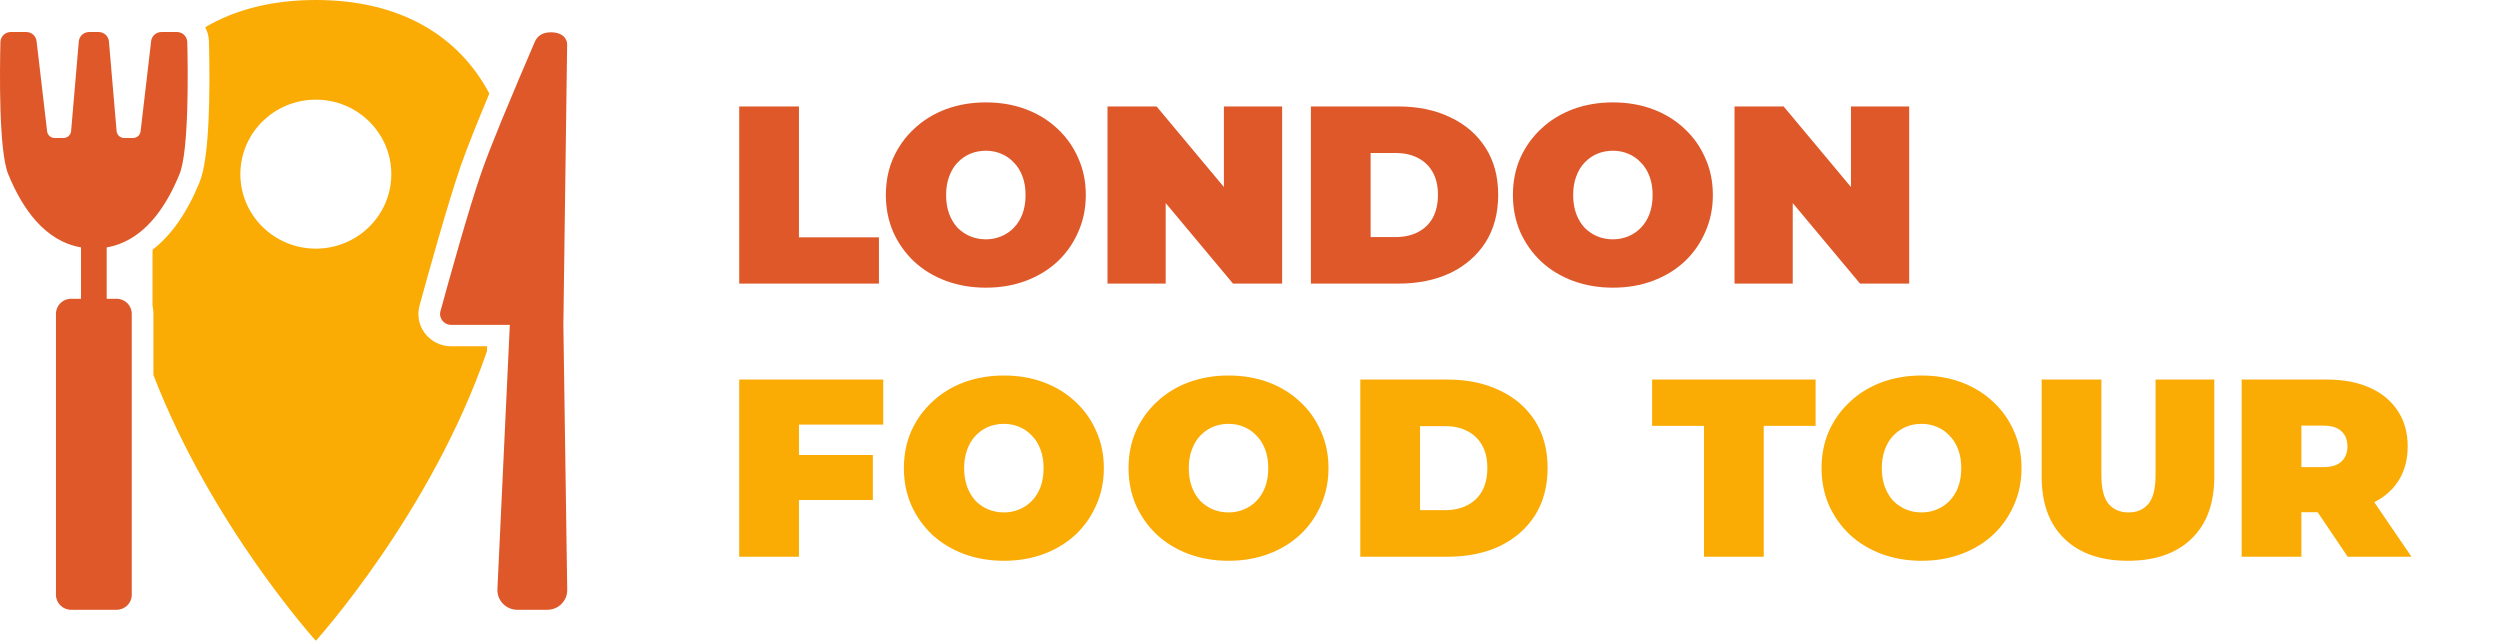 <svg xmlns="http://www.w3.org/2000/svg" width="238" height="61" viewBox="0 0 238 61" fill="none"><path d="M70.373 27V10.134H76.06V22.591H83.674V27H70.373ZM93.852 27.386C92.486 27.386 91.217 27.169 90.045 26.735C88.888 26.301 87.884 25.691 87.033 24.904C86.181 24.101 85.515 23.161 85.033 22.085C84.567 21.009 84.334 19.836 84.334 18.567C84.334 17.282 84.567 16.109 85.033 15.049C85.515 13.973 86.181 13.041 87.033 12.254C87.884 11.451 88.888 10.833 90.045 10.399C91.217 9.965 92.486 9.748 93.852 9.748C95.233 9.748 96.502 9.965 97.658 10.399C98.815 10.833 99.819 11.451 100.67 12.254C101.522 13.041 102.18 13.973 102.646 15.049C103.128 16.109 103.369 17.282 103.369 18.567C103.369 19.836 103.128 21.009 102.646 22.085C102.18 23.161 101.522 24.101 100.67 24.904C99.819 25.691 98.815 26.301 97.658 26.735C96.502 27.169 95.233 27.386 93.852 27.386ZM93.852 22.784C94.382 22.784 94.871 22.687 95.321 22.494C95.787 22.302 96.189 22.029 96.526 21.675C96.879 21.306 97.152 20.864 97.345 20.35C97.538 19.82 97.634 19.226 97.634 18.567C97.634 17.908 97.538 17.322 97.345 16.808C97.152 16.278 96.879 15.836 96.526 15.483C96.189 15.113 95.787 14.832 95.321 14.64C94.871 14.447 94.382 14.35 93.852 14.35C93.321 14.35 92.823 14.447 92.358 14.64C91.908 14.832 91.506 15.113 91.153 15.483C90.816 15.836 90.551 16.278 90.358 16.808C90.165 17.322 90.069 17.908 90.069 18.567C90.069 19.226 90.165 19.82 90.358 20.35C90.551 20.864 90.816 21.306 91.153 21.675C91.506 22.029 91.908 22.302 92.358 22.494C92.823 22.687 93.321 22.784 93.852 22.784ZM105.433 27V10.134H110.107L118.685 20.398H116.516V10.134H122.058V27H117.383L108.806 16.736H110.974V27H105.433ZM124.798 27V10.134H133.11C134.989 10.134 136.644 10.479 138.074 11.17C139.503 11.845 140.62 12.808 141.423 14.061C142.226 15.314 142.627 16.808 142.627 18.543C142.627 20.294 142.226 21.804 141.423 23.073C140.62 24.326 139.503 25.297 138.074 25.988C136.644 26.663 134.989 27 133.11 27H124.798ZM130.484 22.567H132.869C133.672 22.567 134.371 22.414 134.965 22.109C135.576 21.804 136.05 21.354 136.387 20.759C136.724 20.149 136.893 19.41 136.893 18.543C136.893 17.692 136.724 16.969 136.387 16.374C136.05 15.78 135.576 15.33 134.965 15.025C134.371 14.72 133.672 14.567 132.869 14.567H130.484V22.567ZM153.546 27.386C152.181 27.386 150.912 27.169 149.739 26.735C148.583 26.301 147.579 25.691 146.728 24.904C145.876 24.101 145.21 23.161 144.728 22.085C144.262 21.009 144.029 19.836 144.029 18.567C144.029 17.282 144.262 16.109 144.728 15.049C145.21 13.973 145.876 13.041 146.728 12.254C147.579 11.451 148.583 10.833 149.739 10.399C150.912 9.965 152.181 9.748 153.546 9.748C154.928 9.748 156.197 9.965 157.353 10.399C158.51 10.833 159.514 11.451 160.365 12.254C161.216 13.041 161.875 13.973 162.341 15.049C162.823 16.109 163.064 17.282 163.064 18.567C163.064 19.836 162.823 21.009 162.341 22.085C161.875 23.161 161.216 24.101 160.365 24.904C159.514 25.691 158.51 26.301 157.353 26.735C156.197 27.169 154.928 27.386 153.546 27.386ZM153.546 22.784C154.076 22.784 154.566 22.687 155.016 22.494C155.482 22.302 155.883 22.029 156.221 21.675C156.574 21.306 156.847 20.864 157.04 20.35C157.233 19.82 157.329 19.226 157.329 18.567C157.329 17.908 157.233 17.322 157.04 16.808C156.847 16.278 156.574 15.836 156.221 15.483C155.883 15.113 155.482 14.832 155.016 14.64C154.566 14.447 154.076 14.35 153.546 14.35C153.016 14.35 152.518 14.447 152.052 14.64C151.603 14.832 151.201 15.113 150.848 15.483C150.51 15.836 150.245 16.278 150.053 16.808C149.86 17.322 149.764 17.908 149.764 18.567C149.764 19.226 149.86 19.82 150.053 20.35C150.245 20.864 150.51 21.306 150.848 21.675C151.201 22.029 151.603 22.302 152.052 22.494C152.518 22.687 153.016 22.784 153.546 22.784ZM165.127 27V10.134H169.802L178.379 20.398H176.211V10.134H181.753V27H177.078L168.501 16.736H170.669V27H165.127Z" fill="#DE582A"></path><path d="M75.674 43.314H83.095V47.603H75.674V43.314ZM76.06 53H70.373V36.134H84.083V40.423H76.06V53ZM95.568 53.386C94.203 53.386 92.934 53.169 91.761 52.735C90.605 52.301 89.601 51.691 88.749 50.904C87.898 50.101 87.232 49.161 86.75 48.085C86.284 47.008 86.051 45.836 86.051 44.567C86.051 43.282 86.284 42.109 86.75 41.049C87.232 39.973 87.898 39.041 88.749 38.254C89.601 37.451 90.605 36.833 91.761 36.399C92.934 35.965 94.203 35.748 95.568 35.748C96.95 35.748 98.219 35.965 99.375 36.399C100.532 36.833 101.536 37.451 102.387 38.254C103.238 39.041 103.897 39.973 104.363 41.049C104.845 42.109 105.086 43.282 105.086 44.567C105.086 45.836 104.845 47.008 104.363 48.085C103.897 49.161 103.238 50.101 102.387 50.904C101.536 51.691 100.532 52.301 99.375 52.735C98.219 53.169 96.95 53.386 95.568 53.386ZM95.568 48.783C96.098 48.783 96.588 48.687 97.038 48.494C97.504 48.302 97.905 48.029 98.243 47.675C98.596 47.306 98.869 46.864 99.062 46.35C99.255 45.82 99.351 45.225 99.351 44.567C99.351 43.908 99.255 43.322 99.062 42.808C98.869 42.278 98.596 41.836 98.243 41.483C97.905 41.113 97.504 40.832 97.038 40.64C96.588 40.447 96.098 40.35 95.568 40.35C95.038 40.35 94.54 40.447 94.074 40.64C93.625 40.832 93.223 41.113 92.87 41.483C92.532 41.836 92.267 42.278 92.075 42.808C91.882 43.322 91.785 43.908 91.785 44.567C91.785 45.225 91.882 45.82 92.075 46.35C92.267 46.864 92.532 47.306 92.87 47.675C93.223 48.029 93.625 48.302 94.074 48.494C94.54 48.687 95.038 48.783 95.568 48.783ZM116.956 53.386C115.59 53.386 114.321 53.169 113.149 52.735C111.992 52.301 110.988 51.691 110.137 50.904C109.286 50.101 108.619 49.161 108.137 48.085C107.671 47.008 107.438 45.836 107.438 44.567C107.438 43.282 107.671 42.109 108.137 41.049C108.619 39.973 109.286 39.041 110.137 38.254C110.988 37.451 111.992 36.833 113.149 36.399C114.321 35.965 115.59 35.748 116.956 35.748C118.337 35.748 119.606 35.965 120.763 36.399C121.919 36.833 122.923 37.451 123.774 38.254C124.626 39.041 125.284 39.973 125.75 41.049C126.232 42.109 126.473 43.282 126.473 44.567C126.473 45.836 126.232 47.008 125.75 48.085C125.284 49.161 124.626 50.101 123.774 50.904C122.923 51.691 121.919 52.301 120.763 52.735C119.606 53.169 118.337 53.386 116.956 53.386ZM116.956 48.783C117.486 48.783 117.976 48.687 118.426 48.494C118.891 48.302 119.293 48.029 119.63 47.675C119.984 47.306 120.257 46.864 120.449 46.35C120.642 45.82 120.739 45.225 120.739 44.567C120.739 43.908 120.642 43.322 120.449 42.808C120.257 42.278 119.984 41.836 119.63 41.483C119.293 41.113 118.891 40.832 118.426 40.64C117.976 40.447 117.486 40.35 116.956 40.35C116.426 40.35 115.928 40.447 115.462 40.64C115.012 40.832 114.611 41.113 114.257 41.483C113.92 41.836 113.655 42.278 113.462 42.808C113.269 43.322 113.173 43.908 113.173 44.567C113.173 45.225 113.269 45.82 113.462 46.35C113.655 46.864 113.92 47.306 114.257 47.675C114.611 48.029 115.012 48.302 115.462 48.494C115.928 48.687 116.426 48.783 116.956 48.783ZM129.501 53V36.134H137.813C139.693 36.134 141.347 36.479 142.777 37.17C144.206 37.845 145.323 38.808 146.126 40.061C146.929 41.314 147.331 42.808 147.331 44.543C147.331 46.294 146.929 47.804 146.126 49.073C145.323 50.325 144.206 51.297 142.777 51.988C141.347 52.663 139.693 53 137.813 53H129.501ZM135.187 48.567H137.572C138.375 48.567 139.074 48.414 139.669 48.109C140.279 47.804 140.753 47.354 141.09 46.76C141.427 46.149 141.596 45.41 141.596 44.543C141.596 43.691 141.427 42.969 141.09 42.374C140.753 41.78 140.279 41.33 139.669 41.025C139.074 40.72 138.375 40.567 137.572 40.567H135.187V48.567ZM162.22 53V40.543H157.281V36.134H172.846V40.543H167.907V53H162.22ZM182.93 53.386C181.565 53.386 180.296 53.169 179.123 52.735C177.967 52.301 176.963 51.691 176.111 50.904C175.26 50.101 174.594 49.161 174.112 48.085C173.646 47.008 173.413 45.836 173.413 44.567C173.413 43.282 173.646 42.109 174.112 41.049C174.594 39.973 175.26 39.041 176.111 38.254C176.963 37.451 177.967 36.833 179.123 36.399C180.296 35.965 181.565 35.748 182.93 35.748C184.312 35.748 185.581 35.965 186.737 36.399C187.894 36.833 188.898 37.451 189.749 38.254C190.6 39.041 191.259 39.973 191.725 41.049C192.207 42.109 192.448 43.282 192.448 44.567C192.448 45.836 192.207 47.008 191.725 48.085C191.259 49.161 190.6 50.101 189.749 50.904C188.898 51.691 187.894 52.301 186.737 52.735C185.581 53.169 184.312 53.386 182.93 53.386ZM182.93 48.783C183.46 48.783 183.95 48.687 184.4 48.494C184.866 48.302 185.267 48.029 185.605 47.675C185.958 47.306 186.231 46.864 186.424 46.35C186.617 45.82 186.713 45.225 186.713 44.567C186.713 43.908 186.617 43.322 186.424 42.808C186.231 42.278 185.958 41.836 185.605 41.483C185.267 41.113 184.866 40.832 184.4 40.64C183.95 40.447 183.46 40.35 182.93 40.35C182.4 40.35 181.902 40.447 181.436 40.64C180.987 40.832 180.585 41.113 180.232 41.483C179.894 41.836 179.629 42.278 179.437 42.808C179.244 43.322 179.147 43.908 179.147 44.567C179.147 45.225 179.244 45.82 179.437 46.35C179.629 46.864 179.894 47.306 180.232 47.675C180.585 48.029 180.987 48.302 181.436 48.494C181.902 48.687 182.4 48.783 182.93 48.783ZM202.583 53.386C199.997 53.386 197.981 52.687 196.535 51.289C195.09 49.892 194.367 47.932 194.367 45.41V36.134H200.053V45.242C200.053 46.527 200.286 47.442 200.752 47.988C201.218 48.518 201.844 48.783 202.631 48.783C203.434 48.783 204.061 48.518 204.511 47.988C204.976 47.442 205.209 46.527 205.209 45.242V36.134H210.799V45.41C210.799 47.932 210.076 49.892 208.631 51.289C207.185 52.687 205.169 53.386 202.583 53.386ZM213.406 53V36.134H221.525C223.1 36.134 224.457 36.391 225.597 36.905C226.754 37.419 227.645 38.158 228.272 39.122C228.898 40.069 229.212 41.194 229.212 42.495C229.212 43.796 228.898 44.92 228.272 45.868C227.645 46.8 226.754 47.514 225.597 48.013C224.457 48.51 223.1 48.759 221.525 48.759H216.562L219.092 46.422V53H213.406ZM223.501 53L219.357 46.856H225.381L229.573 53H223.501ZM219.092 47.049L216.562 44.471H221.164C221.951 44.471 222.529 44.294 222.899 43.941C223.284 43.587 223.477 43.105 223.477 42.495C223.477 41.884 223.284 41.403 222.899 41.049C222.529 40.696 221.951 40.519 221.164 40.519H216.562L219.092 37.941V47.049Z" fill="#FAAB04"></path><g clip-path="url(#clip0_2004_17)"><path d="M40.473 31.76C39.88 30.994 39.686 30.022 39.94 29.093C40.718 26.243 42.665 19.239 43.884 15.733C44.491 13.992 45.523 11.441 46.584 8.907C43.639 3.341 38.021 0 30.068 0C25.899 0 22.372 0.919 19.534 2.595C19.754 2.999 19.882 3.459 19.893 3.952C20.01 8.774 19.953 15.012 19.005 17.335C17.827 20.227 16.326 22.381 14.522 23.778V29.112C14.578 29.356 14.607 29.609 14.607 29.867V35.702C20.13 50.022 30.068 61 30.068 61C30.068 61 41.063 48.856 46.351 33.453L46.374 32.964H42.943C41.967 32.964 41.067 32.524 40.473 31.76ZM30.068 23.67C26.101 23.67 22.883 20.494 22.883 16.579C22.883 12.663 26.101 9.487 30.068 9.487C34.035 9.487 37.253 12.663 37.253 16.579C37.253 20.494 34.035 23.67 30.068 23.67Z" fill="#FAAB04"></path><path d="M54 56.149C54.017 57.194 53.16 58.052 52.101 58.052H49.253C48.169 58.052 47.306 57.158 47.354 56.09L48.535 30.927H42.943C42.254 30.927 41.752 30.281 41.932 29.625C42.72 26.748 44.638 19.836 45.837 16.395C46.279 15.128 46.966 13.389 47.721 11.541C48.817 8.872 50.058 5.981 50.91 3.987C51.17 3.378 51.694 3.076 52.438 3.076C53.604 3.076 53.992 3.732 53.992 4.205L53.633 30.927L54 56.149Z" fill="#DE582A"></path><path d="M17.09 16.575C15.901 19.49 14.101 22.195 11.379 23.22C10.991 23.367 10.584 23.481 10.157 23.554V28.443H11.102C11.897 28.443 12.543 29.081 12.543 29.867V56.628C12.543 57.414 11.897 58.052 11.102 58.052H6.768C5.973 58.052 5.327 57.414 5.327 56.628V29.867C5.327 29.081 5.973 28.443 6.768 28.443H7.713V23.552C4.297 22.961 2.138 19.905 0.78 16.575C-0.126 14.352 -0.025 6.7 0.041 4.001C0.054 3.469 0.493 3.048 1.03 3.048H2.499C3.001 3.048 3.424 3.42 3.482 3.913L4.485 12.5C4.526 12.863 4.838 13.138 5.21 13.138H6.043C6.423 13.138 6.739 12.851 6.77 12.478L7.501 3.942C7.544 3.437 7.973 3.048 8.487 3.048H9.383C9.897 3.048 10.326 3.437 10.37 3.942L11.1 12.478C11.131 12.851 11.447 13.138 11.827 13.138H12.661C13.032 13.138 13.344 12.863 13.385 12.5L13.872 8.336L14.388 3.913C14.446 3.42 14.869 3.048 15.37 3.048H16.84C17.3 3.048 17.69 3.359 17.798 3.783C17.816 3.852 17.827 3.926 17.829 4.001C17.895 6.7 17.996 14.352 17.09 16.575Z" fill="#DE582A"></path></g><defs><clipPath id="clip0_2004_17"><rect width="54" height="61" fill="white"></rect></clipPath></defs></svg>